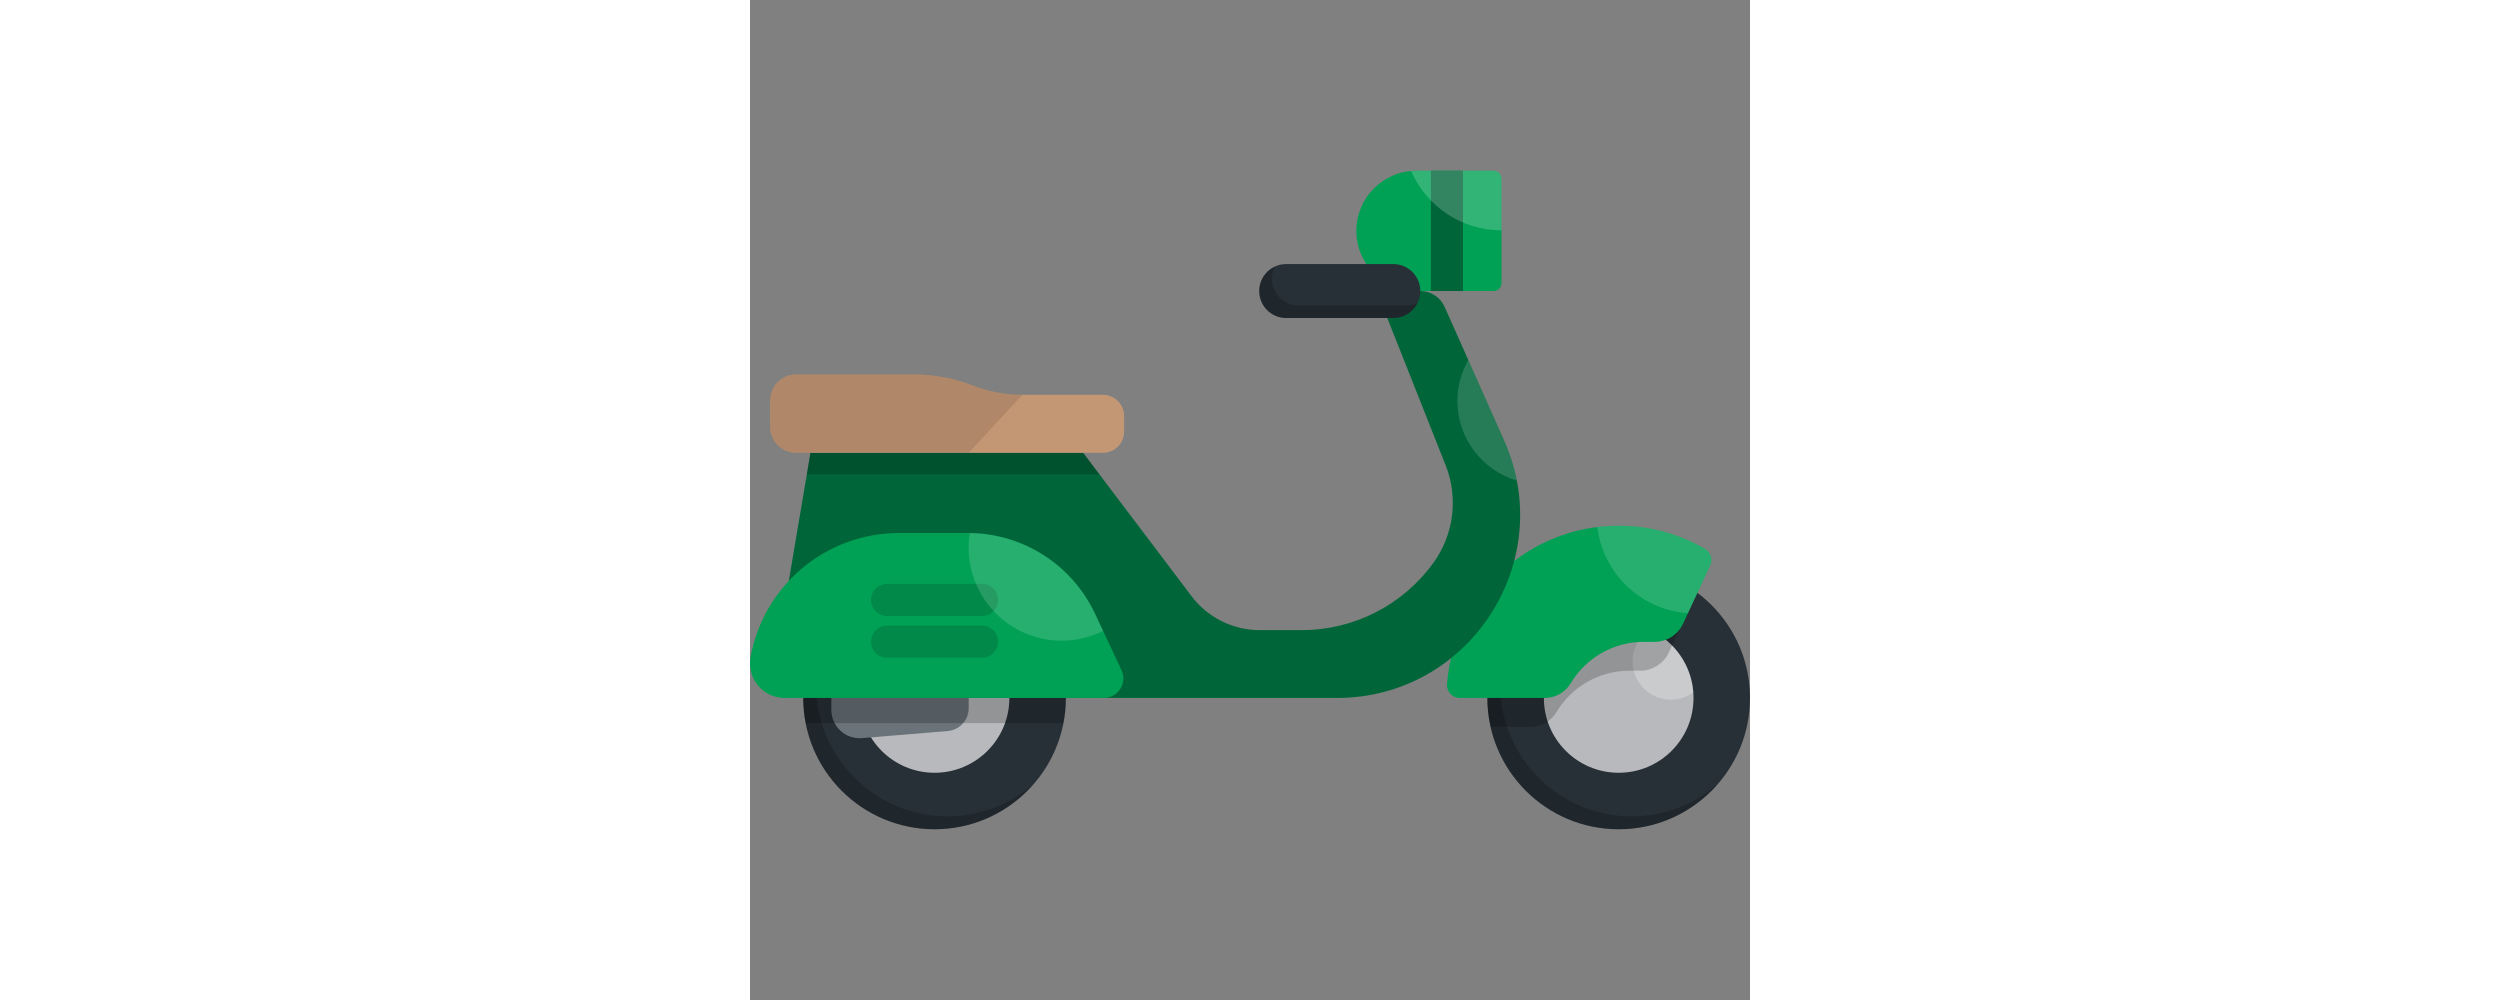 <?xml version="1.0" encoding="iso-8859-1"?>
<!-- Uploaded to: SVG Repo, www.svgrepo.com, Generator: SVG Repo Mixer Tools -->
<svg version="1.1" id="Layer_1" width="500px" height="200px" xmlns="http://www.w3.org/2000/svg" xmlns:xlink="http://www.w3.org/1999/xlink" 
	 viewBox="0 0 512 512" xml:space="preserve">
<rect x="0" y="0" width="512" height="512" fill="#808080" stroke="none"/>
<circle style="fill:#272F37;" cx="444.77" cy="357.349" r="67.23"/>
<path style="opacity:0.2;enable-background:new    ;" d="M451.356,417.994c-37.132,0-67.233-30.101-67.233-67.233
	c0-16.889,6.242-32.31,16.524-44.118c-14.154,12.326-23.114,30.465-23.114,50.708c0,37.131,30.101,67.233,67.232,67.233
	c20.244,0,38.382-8.959,50.709-23.114C483.666,411.753,468.244,417.994,451.356,417.994z"/>
<circle style="fill:#B7B9BC;" cx="444.77" cy="357.349" r="38.31"/>
<path style="opacity:0.25;fill:#FFFFFF;enable-background:new    ;" d="M460.44,322.394c-5.174,3.534-8.574,9.475-8.574,16.214
	c0,10.838,8.786,19.623,19.623,19.623c4.288,0,8.244-1.392,11.472-3.726C481.906,340.161,472.96,328.017,460.44,322.394z"/>
<path style="opacity:0.2;enable-background:new    ;" d="M444.767,290.118c-37.131,0-67.232,30.101-67.232,67.233
	c0,5.079,0.581,10.02,1.65,14.777h20.485c5.415,0,10.43-2.846,13.207-7.493c7.871-13.172,22.086-21.236,37.429-21.236h5.507
	c6.278,0,11.985-3.64,14.634-9.331l13.866-29.797c0.156-0.335,0.267-0.678,0.363-1.023C473.511,295,459.711,290.118,444.767,290.118
	z"/>
<path style="fill:#00A155;" d="M491.621,289.492c1.44-3.094,0.272-6.771-2.679-8.484c-12.99-7.532-28.079-11.845-44.175-11.845
	c-46.329,0-84.315,35.727-87.909,81.133c-0.302,3.808,2.747,7.054,6.567,7.054h43.554c5.413,0,10.43-2.846,13.207-7.493l0,0
	c7.871-13.172,22.085-21.237,37.429-21.237h5.507c6.278,0,11.985-3.64,14.634-9.331L491.621,289.492z"/>
<path style="opacity:0.15;fill:#FFFFFF;enable-background:new    ;" d="M488.942,281.009c-12.99-7.532-28.079-11.845-44.175-11.845
	c-3.71,0-7.359,0.253-10.949,0.699c2.884,23.762,22.305,42.411,46.417,44.1l11.386-24.468
	C493.061,286.398,491.894,282.721,488.942,281.009z"/>
<circle style="fill:#272F37;" cx="94.495" cy="357.349" r="67.23"/>
<path style="opacity:0.2;enable-background:new    ;" d="M101.079,417.994c-37.132,0-67.233-30.101-67.233-67.232
	c0-16.889,6.242-32.31,16.525-44.119c-14.154,12.326-23.114,30.465-23.114,50.708c0,37.131,30.101,67.233,67.233,67.233
	c20.244,0,38.382-8.959,50.708-23.114C133.389,411.753,117.968,417.994,101.079,417.994z"/>
<circle style="fill:#B7B9BC;" cx="94.495" cy="357.349" r="38.31"/>
<path style="fill:#6A7379;" d="M101.212,374.287l-43.867,3.629c-8.454,0.7-15.701-5.973-15.701-14.456v-10.739
	c0-8.482,7.247-15.155,15.701-14.456l43.867,3.629c6.072,0.502,10.744,5.577,10.744,11.669v9.055
	C111.956,368.711,107.284,373.786,101.212,374.287z"/>
<path style="opacity:0.2;enable-background:new    ;" d="M94.49,290.118c-37.131,0-67.233,30.101-67.233,67.233
	c0,4.417,0.439,8.729,1.251,12.907h131.963c0.813-4.179,1.251-8.491,1.251-12.907C161.723,320.219,131.621,290.118,94.49,290.118z"
	/>
<path style="fill:#00A155;" d="M380.724,87.416h-39.485c-17.009,0-30.797,13.788-30.797,30.797l0,0
	c0,17.009,13.788,30.797,30.797,30.797h39.485c2.219,0,4.017-1.799,4.017-4.017v-53.56
	C384.741,89.215,382.943,87.416,380.724,87.416z"/>
<rect x="348.608" y="87.421" style="fill:#006539;" width="16.451" height="61.593"/>
<path style="opacity:0.2;fill:#FFFFFF;enable-background:new    ;" d="M380.724,87.416h-39.485c-0.922,0-1.834,0.048-2.736,0.127
	c7.735,17.875,25.522,30.384,46.238,30.384V91.434C384.741,89.215,382.943,87.416,380.724,87.416z"/>
<path style="fill:#006539;" d="M343.234,149.012h-12.868c-4.58,0-7.717,4.617-6.03,8.875l31.822,80.315
	c6.579,16.605,4.238,35.418-6.21,49.905l0,0c-15.634,21.678-40.733,34.522-67.46,34.522h-21.494
	c-13.714,0-26.634-6.429-34.906-17.368l-55.508-73.413H30.958L17.18,313.265c-3.902,23.057,13.867,44.087,37.252,44.087h246.056
	c67.858,0,113.228-69.873,85.619-131.861l-30.477-68.429C353.449,152.165,348.593,149.012,343.234,149.012z"/>
<path style="opacity:0.15;fill:#FFFFFF;enable-background:new    ;" d="M386.107,225.49l-18.344-41.187
	c-3.534,6.198-5.563,13.364-5.563,21.009c0,19.272,12.835,35.538,30.42,40.74C391.281,239.17,389.132,232.283,386.107,225.49z"/>
<polygon style="opacity:0.2;enable-background:new    ;" points="170.583,231.848 30.958,231.848 29.09,242.896 178.937,242.896 "/>
<path style="fill:#272F37;" d="M329.389,135.202H274.53c-7.627,0-13.809,6.182-13.809,13.809l0,0
	c0,7.627,6.182,13.809,13.809,13.809h54.859c7.627,0,13.809-6.182,13.809-13.809l0,0
	C343.198,141.386,337.016,135.202,329.389,135.202z"/>
<path style="opacity:0.2;enable-background:new    ;" d="M335.898,156.51h-54.859c-7.627,0-13.809-6.182-13.809-13.809
	c0-2.232,0.542-4.333,1.483-6.2c-4.716,2.197-7.992,6.965-7.992,12.512c0,7.627,6.182,13.809,13.809,13.809h54.859
	c5.395,0,10.054-3.1,12.327-7.61C339.946,156.037,337.98,156.51,335.898,156.51z"/>
<path style="fill:#C39774;" d="M180.694,202.139h-41.168c-8.688,0-17.302-1.61-25.404-4.749l0,0
	c-9.729-3.769-20.072-5.703-30.506-5.703H23.637c-7.369,0-13.343,5.974-13.343,13.343v13.473c0,7.369,5.974,13.343,13.343,13.343
	h157.057c5.991,0,10.849-4.857,10.849-10.849v-8.012C191.541,206.996,186.684,202.139,180.694,202.139z"/>
<path style="opacity:0.1;enable-background:new    ;" d="M114.122,197.39c-9.729-3.769-20.072-5.703-30.506-5.703H23.637
	c-7.369,0-13.343,5.974-13.343,13.343v13.473c0,7.369,5.974,13.343,13.343,13.343h88.29l27.598-29.708
	C130.837,202.139,122.223,200.528,114.122,197.39z"/>
<path style="fill:#00A155;" d="M76.311,272.904h35.33c27.834,0,53.16,16.088,64.99,41.282l13.556,28.87
	c3.124,6.652-1.731,14.294-9.079,14.294H17.701c-11.02,0-19.361-9.965-17.419-20.813l0,0
	C6.87,299.714,38.902,272.904,76.311,272.904z"/>
<path style="opacity:0.15;enable-background:new    ;" d="M118.785,315.401h-48.59c-4.543,0-8.226-3.683-8.226-8.226
	s3.683-8.226,8.226-8.226h48.589c4.543,0,8.226,3.683,8.226,8.226C127.011,311.718,123.328,315.401,118.785,315.401z"/>
<path style="opacity:0.15;enable-background:new    ;" d="M118.785,336.771h-48.59c-4.543,0-8.226-3.683-8.226-8.226
	s3.683-8.226,8.226-8.226h48.589c4.543,0,8.226,3.683,8.226,8.226C127.011,333.088,123.328,336.771,118.785,336.771z"/>
<path style="opacity:0.15;fill:#FFFFFF;enable-background:new    ;" d="M176.631,314.186
	c-11.707-24.932-36.631-40.936-64.122-41.267c-0.381,2.427-0.582,4.912-0.582,7.447c0,26.327,21.342,47.669,47.669,47.669
	c7.619,0,14.815-1.796,21.202-4.975L176.631,314.186z"/>
</svg>